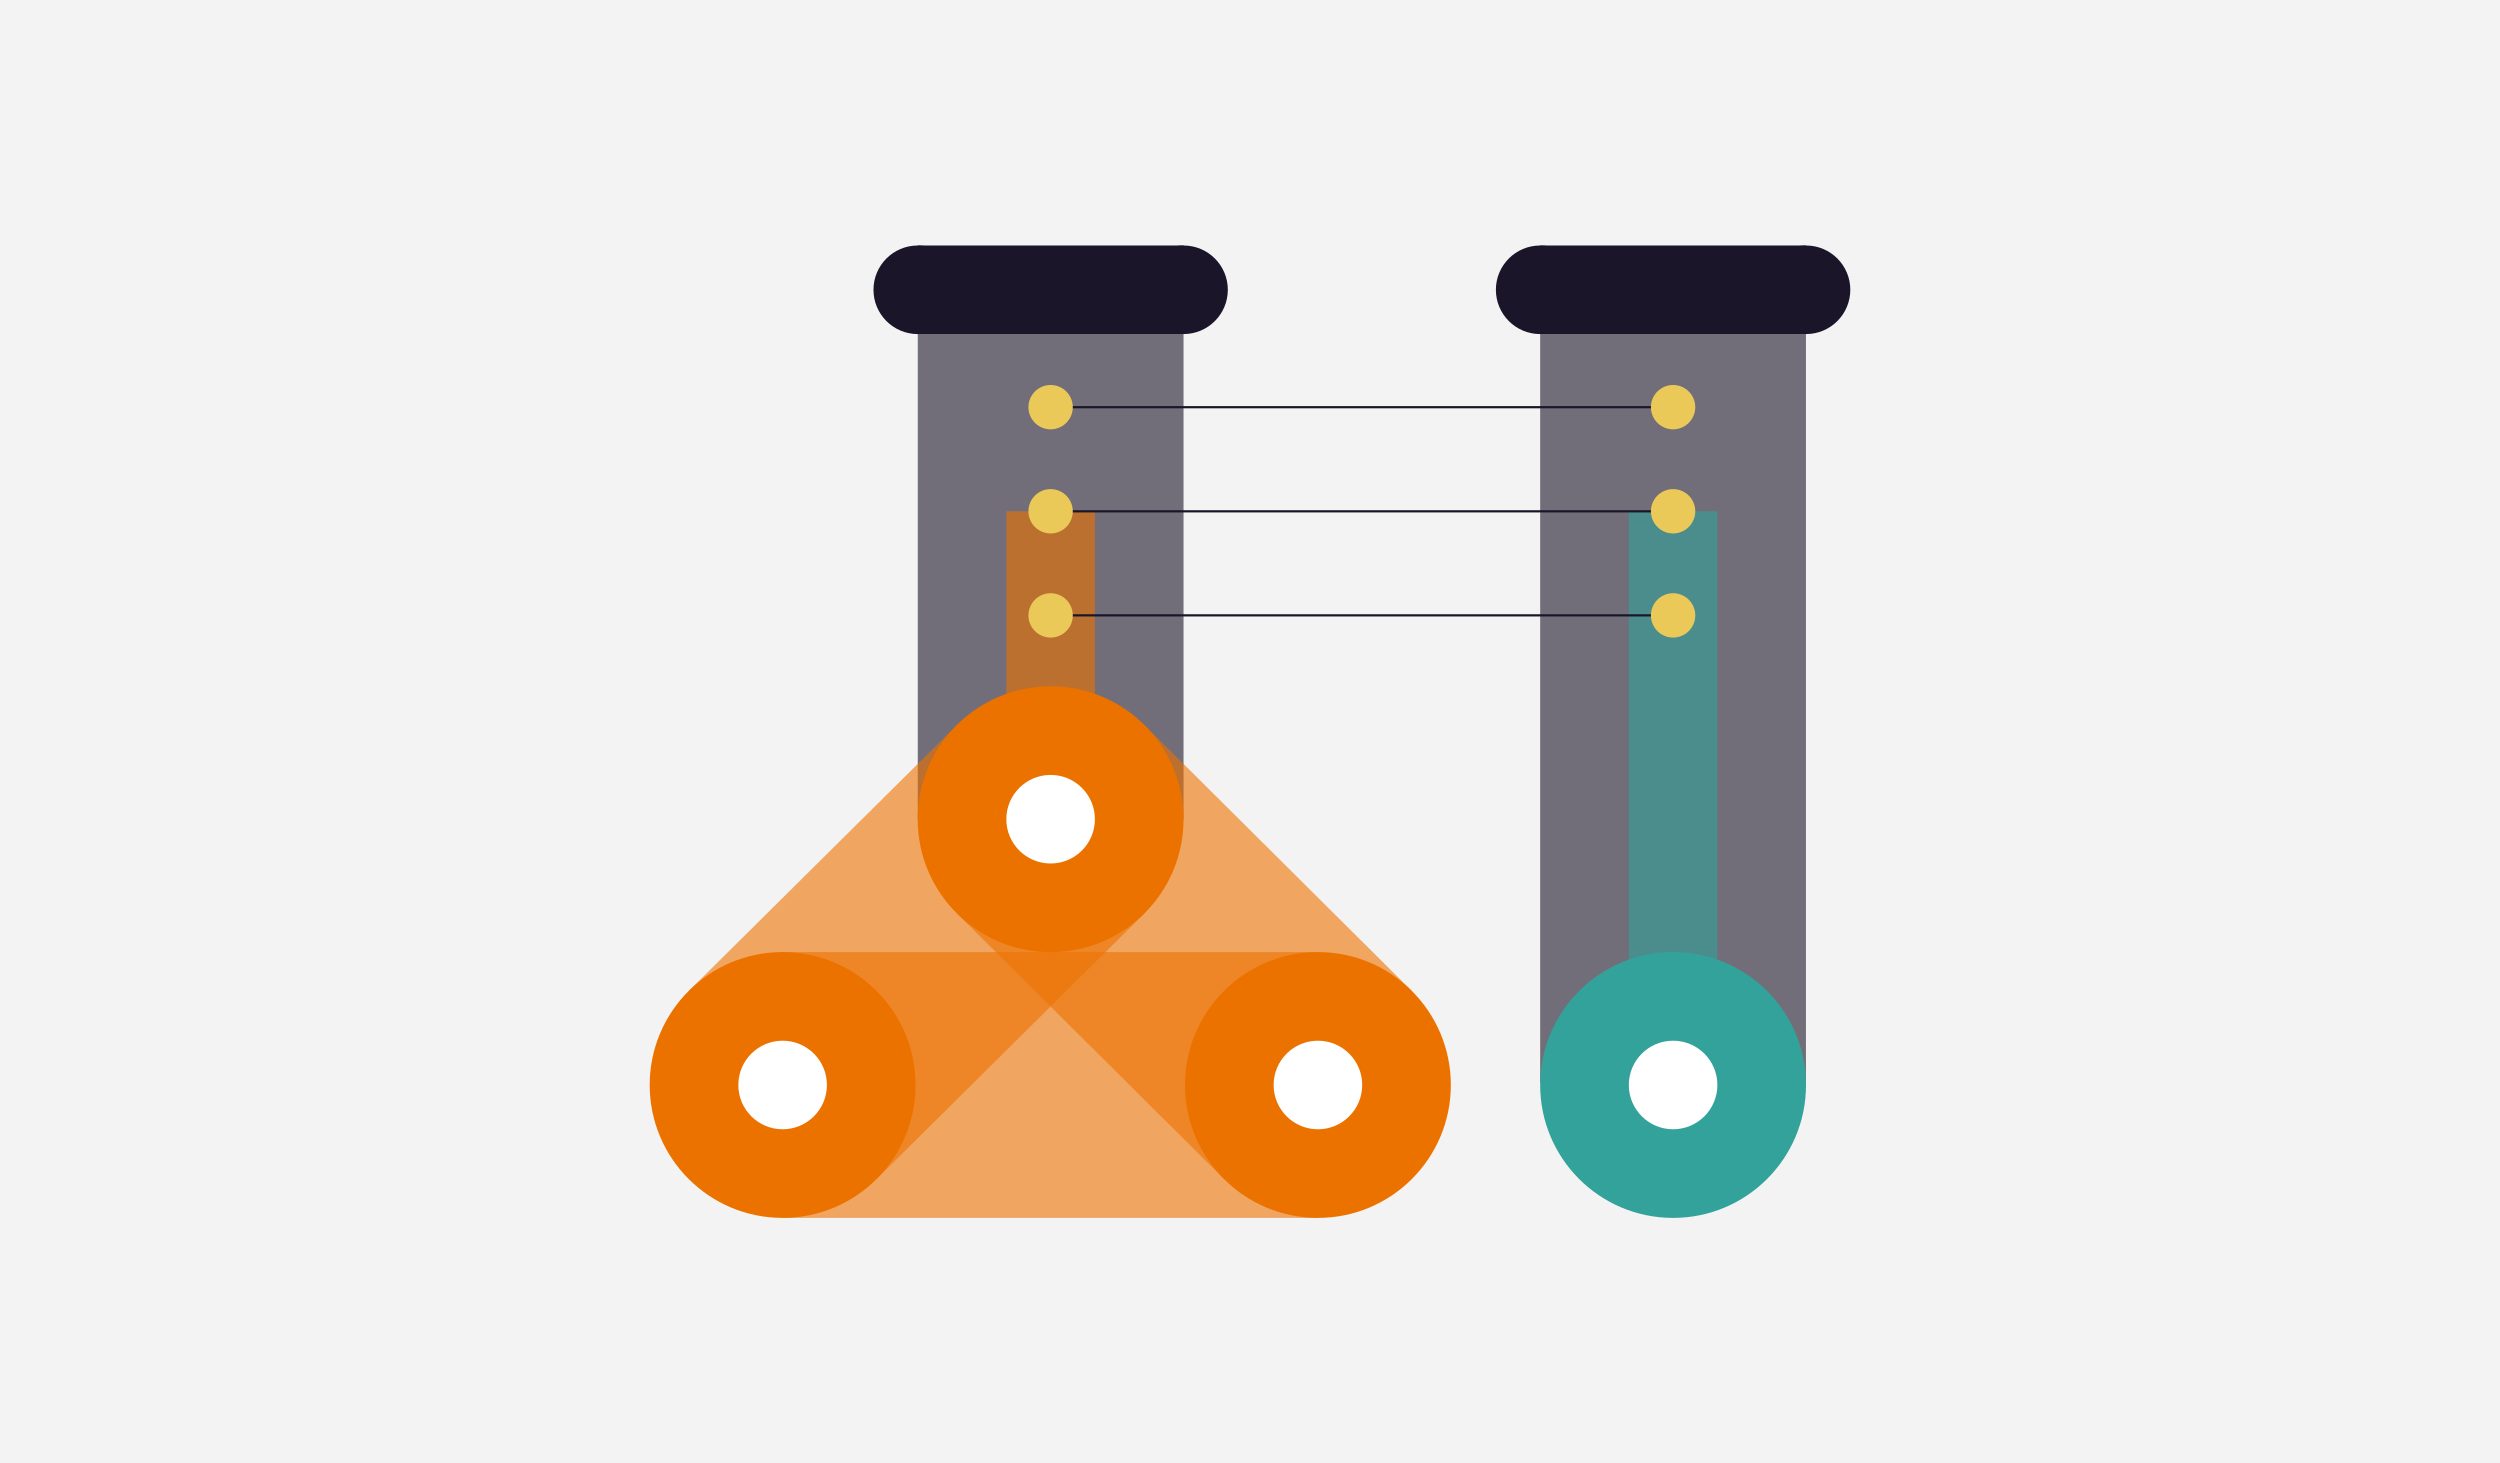 <?xml version="1.0" encoding="UTF-8"?><svg id="a" xmlns="http://www.w3.org/2000/svg" viewBox="0 0 328 192"><defs><style>.b,.c{fill:#ec7200;}.d{fill:#eac959;}.e{fill:#f4f3f3;}.f{fill:#fff;}.g,.h{fill:#32a29b;}.i,.j{fill:#1a1628;}.k,.l{fill:#1a1528;}.h,.c,.l,.j{isolation:isolate;opacity:.6;}.m{opacity:.6;}</style></defs><rect class="e" width="328" height="192"/><g><rect class="l" x="120.41" y="43.83" width="34.87" height="63.65"/><rect class="j" x="202.07" y="43.83" width="34.87" height="98.23"/><rect class="h" x="213.7" y="67.08" width="11.62" height="74.98"/><circle class="g" cx="219.51" cy="142.35" r="17.44"/><rect class="c" x="132.03" y="67.08" width="11.62" height="40.4"/><circle class="k" cx="120.41" cy="38.02" r="5.81"/><circle class="k" cx="202.07" cy="38.02" r="5.81"/><circle class="k" cx="155.28" cy="38.02" r="5.81"/><circle class="k" cx="236.95" cy="38.02" r="5.81"/><rect class="k" x="120.41" y="32.21" width="34.87" height="11.62"/><rect class="k" x="202.07" y="32.21" width="34.87" height="11.62"/><circle class="f" cx="219.51" cy="142.35" r="5.81"/><rect class="i" x="137.79" y="53.28" width="81.7" height=".29"/><rect class="i" x="137.79" y="66.94" width="81.67" height=".29"/><rect class="i" x="137.79" y="80.59" width="81.73" height=".29"/><circle class="d" cx="137.84" cy="53.42" r="2.91"/><circle class="d" cx="219.51" cy="53.42" r="2.91"/><circle class="d" cx="137.84" cy="67.08" r="2.91"/><circle class="d" cx="219.51" cy="67.08" r="2.91"/><circle class="d" cx="137.84" cy="80.74" r="2.91"/><circle class="d" cx="219.51" cy="80.74" r="2.91"/><g class="m"><rect class="b" x="137.94" y="100.19" width="34.87" height="49.46" transform="translate(-42.76 147) rotate(-45.16)"/></g><g class="m"><rect class="b" x="102.68" y="124.92" width="70.23" height="34.87"/></g><g class="m"><rect class="b" x="95.5" y="107.48" width="49.53" height="34.87" transform="translate(-53.09 120.91) rotate(-44.76)"/></g><circle class="b" cx="102.68" cy="142.35" r="17.44"/><circle class="b" cx="172.91" cy="142.35" r="17.44"/><circle class="f" cx="102.68" cy="142.35" r="5.81"/><circle class="f" cx="172.91" cy="142.35" r="5.81"/><circle class="b" cx="137.84" cy="107.48" r="17.44"/><circle class="f" cx="137.84" cy="107.48" r="5.81"/></g></svg>
